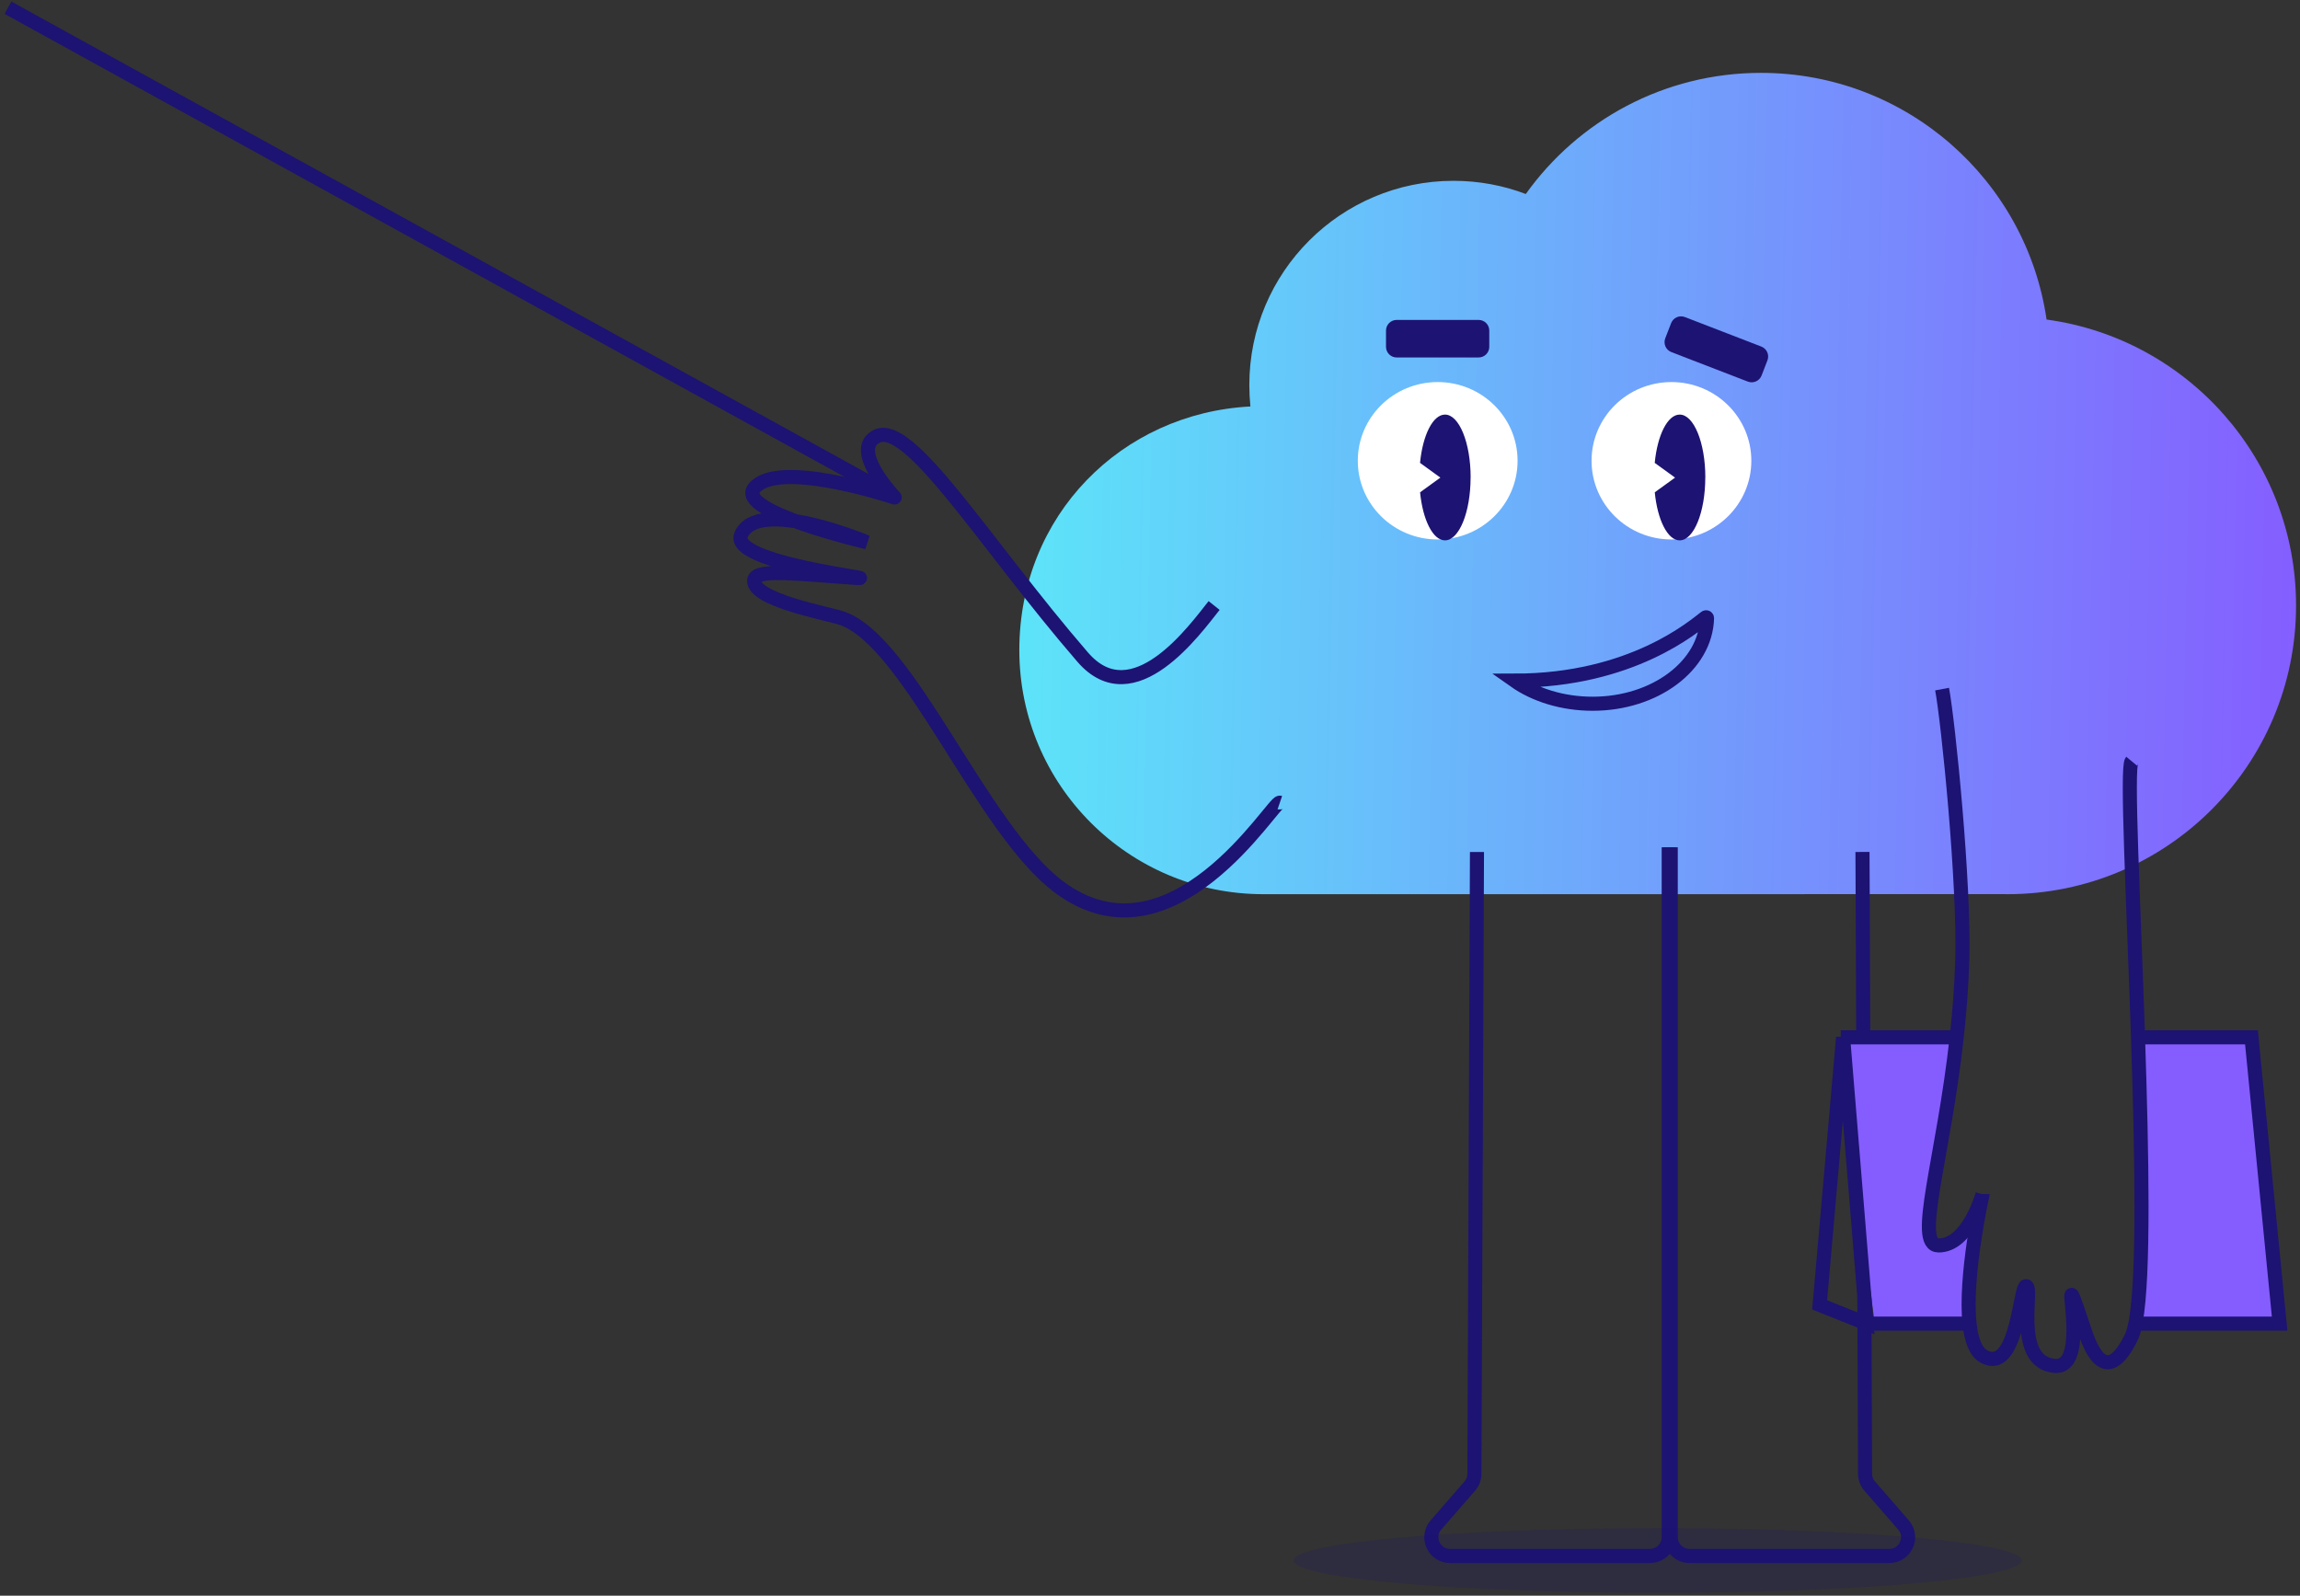 <svg width="490" height="340" viewBox="0 0 490 340" fill="none" xmlns="http://www.w3.org/2000/svg">
<rect x="0" y="0" width="490" height="340" fill="#333333" stroke="none"/>
<g clip-path="url(#clip0_2131_6081)">
<path d="M455.01 281.586L485.58 281.166H485.78L479.66 221.026L455.49 220.976V221.026C456.32 246.006 456.8 271.636 455.01 281.586Z" fill="#855DFF"/>
<path d="M441.7 281.766L443.53 281.736C440.25 271.956 441.46 276.216 441.7 281.766Z" fill="#855DFF"/>
<path d="M429.58 281.926L431.93 281.896C431.8 277.946 432.45 274.176 431.66 274.026C431.03 273.906 430.59 277.946 429.58 281.926Z" fill="#855DFF"/>
<path d="M392.66 230.026L394.66 245.416L399.41 282.026L399.45 282.336L419.6 282.066V282.026C418.52 272.036 422.17 255.356 422.37 254.456C422.17 255.166 419.12 265.406 412.99 265.366C407.68 265.336 414.02 246.926 416.88 220.886L393.45 220.836L393.04 225.636L392.66 230.026Z" fill="#855DFF"/>
<path d="M489.16 129.026C489.16 162.996 461.63 190.526 427.66 190.526C427.49 190.526 427.33 190.526 427.16 190.516L270.16 190.526H269.16C240.44 190.526 217.16 167.246 217.16 138.526C217.16 109.806 238.96 88.036 266.39 86.606C266.24 85.096 266.16 83.576 266.16 82.026C266.16 58.006 285.64 38.526 309.66 38.526C315.08 38.526 320.27 39.516 325.06 41.336C336.22 25.706 354.5 15.526 375.16 15.526C406.09 15.526 431.69 38.356 436.01 68.086C466.03 72.166 489.16 97.886 489.16 129.026Z" fill="url(#paint0_linear_2131_6081)"/>
<path d="M355.51 180.526V327.536C355.51 329.736 353.72 331.526 351.52 331.526H308.93C305.51 331.526 303.67 327.496 305.92 324.916L313.13 316.636C313.75 315.926 314.1 315.006 314.11 314.066L314.66 181.536" stroke="#1D1372" stroke-width="3" stroke-miterlimit="10"/>
<path d="M396.79 181.526L396.83 190.526L396.95 221.026" stroke="#1D1372" stroke-width="3" stroke-miterlimit="10"/>
<path d="M397.18 276.206L397.21 281.846L397.34 314.056C397.35 315.006 397.7 315.916 398.32 316.636L405.52 324.916C407.77 327.496 405.94 331.526 402.51 331.526H359.93C357.72 331.526 355.94 329.736 355.94 327.536V180.526" stroke="#1D1372" stroke-width="3" stroke-miterlimit="10"/>
<path d="M413.75 146.826C415.04 153.686 418.57 188.326 418.04 204.856C417.86 210.436 417.44 215.806 416.88 220.886C414.02 246.926 407.68 265.336 412.99 265.366C419.12 265.406 422.17 255.166 422.37 254.456" stroke="#1D1372" stroke-width="3" stroke-miterlimit="10"/>
<path d="M422.38 254.416C422.38 254.416 422.38 254.426 422.37 254.456C422.17 255.356 418.52 272.036 419.6 282.026V282.066C419.97 285.456 420.88 288.066 422.66 289.026C426.48 291.086 428.4 286.616 429.56 282.026C429.57 281.996 429.58 281.966 429.58 281.926C430.59 277.946 431.03 273.906 431.66 274.026C432.45 274.176 431.8 277.946 431.93 281.896V282.026C432.08 286.216 433.12 290.566 437.66 291.026C441.39 291.406 441.88 286.386 441.71 282.026C441.71 281.936 441.71 281.856 441.7 281.766C441.46 276.216 440.25 271.956 443.53 281.736C443.56 281.826 443.6 281.926 443.63 282.026C443.81 282.566 444 283.146 444.21 283.766C448.56 296.836 453.31 286.346 454.03 284.976C454.37 284.316 454.67 283.326 454.92 282.026C454.95 281.886 454.98 281.736 455.01 281.586C456.8 271.636 456.32 246.006 455.49 221.026V220.976C454.51 191.796 453.04 163.506 454.13 162.186" stroke="#1D1372" stroke-width="3" stroke-miterlimit="10"/>
<path d="M272.66 171.026C271.28 170.556 249.72 206.906 225.66 189.026C209.12 176.736 193.684 136.5 179.284 131.7C176.284 130.7 160.43 127.812 160.66 123.702C160.78 121.502 166.838 121.967 176.748 122.727C199.438 124.467 154.89 120.949 157.89 113.949C161.41 105.739 184.69 115.536 184.69 115.536C184.69 115.536 156.66 109.026 160.66 104.026C165.58 97.886 189 105.476 190.58 105.996C190.6 105.996 190.62 105.976 190.6 105.956C189.79 105.096 181.33 95.886 186.66 93.016C193.71 89.226 209.65 115.706 230.66 140.016C241.47 152.526 254.66 134.016 258.66 129.016" stroke="#1D1372" stroke-width="3" stroke-miterlimit="10"/>
<path d="M356.09 114.946C346.69 114.946 339.07 107.438 339.07 98.176C339.07 88.914 346.69 81.406 356.09 81.406C365.49 81.406 373.11 88.914 373.11 98.176C373.11 107.438 365.49 114.946 356.09 114.946Z" fill="white"/>
<path d="M306.29 114.946C296.89 114.946 289.27 107.438 289.27 98.176C289.27 88.914 296.89 81.406 306.29 81.406C315.69 81.406 323.31 88.914 323.31 98.176C323.31 107.438 315.69 114.946 306.29 114.946Z" fill="white"/>
<path d="M322.66 145.026C347.66 145.026 360.96 133.386 363.36 131.556C363.49 131.456 363.67 131.556 363.67 131.716C363.39 141.826 352.59 149.946 339.31 149.946C332.93 149.946 327.01 148.096 322.66 145.026Z" stroke="#1D1372" stroke-width="3" stroke-miterlimit="10"/>
<path d="M358.954 67.557L375.242 73.845C376.412 74.297 376.994 75.611 376.542 76.78L375.296 80.008C374.845 81.178 373.53 81.76 372.361 81.308L356.073 75.02C354.903 74.568 354.321 73.254 354.773 72.085L356.019 68.857C356.47 67.687 357.784 67.105 358.954 67.557Z" fill="#1D1372"/>
<path d="M297.55 68.166H315.01C316.264 68.166 317.28 69.183 317.28 70.436V73.896C317.28 75.15 316.264 76.166 315.01 76.166H297.55C296.296 76.166 295.28 75.15 295.28 73.896V70.436C295.28 69.183 296.296 68.166 297.55 68.166Z" fill="#1D1372"/>
<path d="M363.3 101.736C363.3 109.136 360.85 115.136 357.84 115.136C355.27 115.136 353.11 110.766 352.54 104.896L356.86 101.766L352.53 98.626C353.1 92.726 355.26 88.336 357.85 88.336C360.86 88.336 363.31 94.336 363.31 101.726L363.3 101.736Z" fill="#1D1372"/>
<path d="M313.3 101.736C313.3 109.136 310.85 115.136 307.84 115.136C305.27 115.136 303.11 110.766 302.54 104.896L306.86 101.766L302.53 98.626C303.1 92.726 305.26 88.336 307.85 88.336C310.86 88.336 313.31 94.336 313.31 101.726L313.3 101.736Z" fill="#1D1372"/>
<path d="M429.56 282.026H431.93" stroke="#1D1372" stroke-width="3" stroke-miterlimit="10"/>
<path d="M454.92 282.026H485.66L479.66 221.026H455.49" stroke="#1D1372" stroke-width="3" stroke-miterlimit="10"/>
<path d="M416.86 221.026H396.95H392.66H392.16" stroke="#1D1372" stroke-width="3" stroke-miterlimit="10"/>
<path d="M441.71 282.026H443.63" stroke="#1D1372" stroke-width="3" stroke-miterlimit="10"/>
<path d="M397.66 282.026H419.6" stroke="#1D1372" stroke-width="3" stroke-miterlimit="10"/>
<path d="M397.18 276.206L397.66 282.026L397.21 281.846L387.66 278.026L392.66 221.026L397.18 276.206Z" stroke="#1D1372" stroke-width="3" stroke-miterlimit="10"/>
</g>
<ellipse opacity="0.2" cx="77.55" cy="6.881" rx="77.55" ry="6.881" transform="matrix(-1 0 0 1 430.71 325.597)" fill="#1D1372"/>
<path d="M1.696 1.64L186.95 103.768" stroke="#1D1372" stroke-width="3"/>
<defs>
<linearGradient id="paint0_linear_2131_6081" x1="219.74" y1="101.096" x2="491.49" y2="106.206" gradientUnits="userSpaceOnUse">
<stop stop-color="#5DE3F9"/>
<stop offset="1" stop-color="#855DFF"/>
</linearGradient>
<clipPath id="clip0_2131_6081">
<rect width="336.16" height="317.5" fill="white" transform="matrix(-1 0 0 1 489.16 15.526)"/>
</clipPath>
</defs>
</svg>
